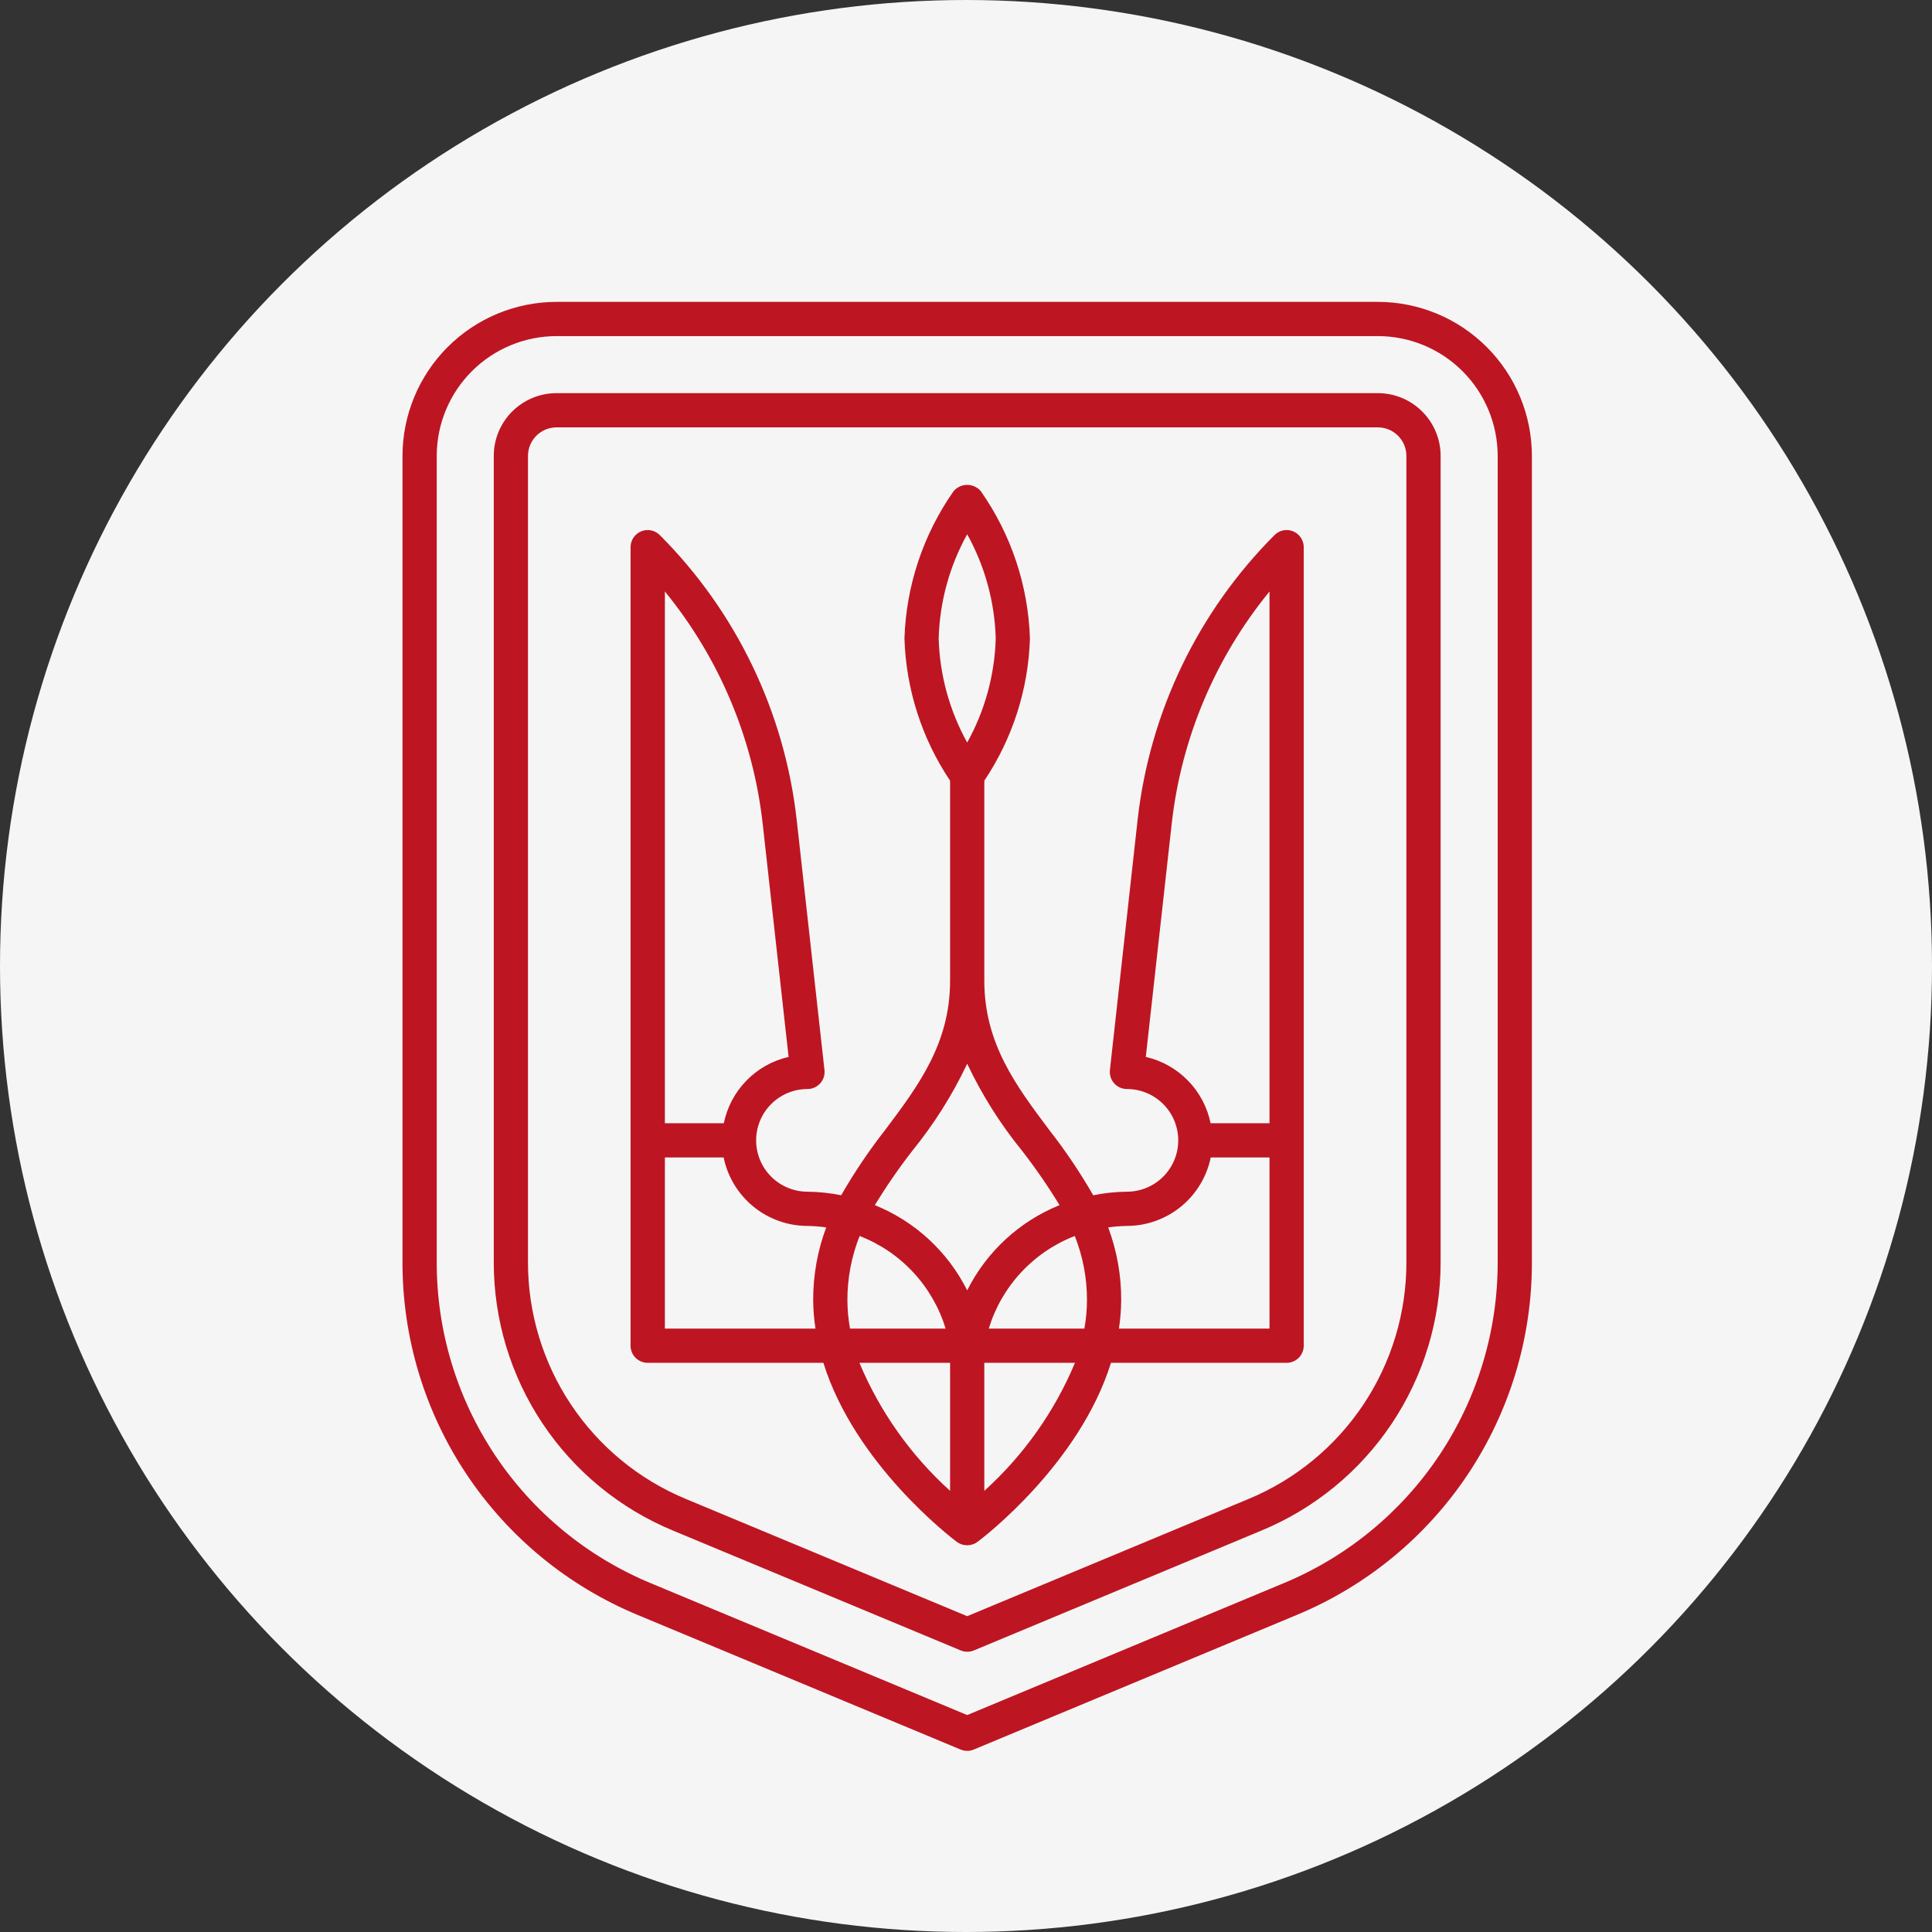 <svg width="96" height="96" viewBox="0 0 96 96" fill="none" xmlns="http://www.w3.org/2000/svg">
<rect x="0" y="0" width="96" height="96" fill="#333333" stroke="none"/>
<circle cx="48" cy="48" r="48" fill="#F5F5F5"/>
<path d="M68.467 15H27.653C25.624 15.002 23.679 15.809 22.244 17.244C20.809 18.679 20.002 20.624 20 22.653V62.71C19.992 66.462 21.099 70.131 23.18 73.253C25.26 76.375 28.221 78.809 31.686 80.246L47.733 86.934C47.837 86.978 47.947 87 48.06 87C48.172 87 48.283 86.978 48.386 86.934L64.433 80.246C67.898 78.809 70.859 76.375 72.94 73.253C75.02 70.131 76.127 66.462 76.119 62.71V22.653C76.117 20.624 75.31 18.679 73.875 17.244C72.441 15.809 70.495 15.002 68.467 15ZM74.419 62.71C74.425 66.125 73.417 69.465 71.522 72.306C69.628 75.147 66.933 77.362 63.779 78.67L48.06 85.22L32.341 78.67C29.186 77.362 26.491 75.147 24.597 72.306C22.703 69.465 21.695 66.125 21.701 62.71V22.653C21.702 21.075 22.33 19.562 23.446 18.446C24.562 17.33 26.075 16.702 27.653 16.701H68.467C70.045 16.702 71.558 17.33 72.673 18.446C73.789 19.562 74.417 21.075 74.419 22.653V62.71Z" fill="#BE1522"/>
<path d="M68.466 19.535H27.652C26.826 19.536 26.033 19.864 25.448 20.449C24.864 21.034 24.535 21.826 24.535 22.653V62.713C24.531 65.567 25.375 68.359 26.959 70.733C28.544 73.108 30.797 74.959 33.434 76.051L47.739 82.009C47.842 82.052 47.953 82.074 48.065 82.074C48.177 82.074 48.288 82.052 48.392 82.009L62.684 76.051C65.322 74.958 67.575 73.107 69.16 70.733C70.744 68.358 71.588 65.567 71.584 62.712V22.653C71.584 21.826 71.255 21.034 70.67 20.449C70.086 19.864 69.293 19.536 68.466 19.535ZM69.883 62.712C69.888 65.231 69.144 67.694 67.747 69.79C66.35 71.886 64.362 73.52 62.035 74.484L48.059 80.307L34.083 74.484C31.756 73.52 29.768 71.886 28.371 69.79C26.974 67.695 26.231 65.231 26.235 62.713V22.653C26.236 22.277 26.385 21.917 26.651 21.651C26.917 21.386 27.277 21.236 27.652 21.236H68.466C68.842 21.236 69.202 21.386 69.468 21.651C69.733 21.917 69.883 22.277 69.883 22.653V62.712Z" fill="#BE1522"/>
<path d="M63.331 26.587C59.528 30.395 57.13 35.381 56.528 40.728L55.151 53.169C55.138 53.288 55.15 53.408 55.186 53.522C55.222 53.636 55.282 53.741 55.362 53.83C55.442 53.919 55.539 53.99 55.649 54.039C55.758 54.088 55.876 54.113 55.995 54.113C56.672 54.113 57.321 54.382 57.799 54.86C58.278 55.339 58.546 55.988 58.546 56.664C58.546 57.341 58.278 57.989 57.799 58.468C57.321 58.946 56.672 59.215 55.995 59.215C55.433 59.221 54.872 59.28 54.321 59.392C53.672 58.262 52.944 57.18 52.141 56.154C50.479 53.939 48.91 51.846 48.91 48.728V38.791C50.315 36.695 51.101 34.245 51.177 31.722C51.092 29.101 50.245 26.56 48.74 24.412C48.657 24.312 48.553 24.232 48.435 24.177C48.318 24.121 48.189 24.093 48.059 24.093C47.93 24.093 47.801 24.121 47.684 24.177C47.566 24.232 47.462 24.312 47.379 24.412C45.874 26.56 45.027 29.101 44.942 31.722C45.018 34.245 45.804 36.695 47.209 38.791V48.728C47.209 51.846 45.64 53.943 43.978 56.154C43.175 57.18 42.447 58.262 41.798 59.392C41.247 59.28 40.686 59.221 40.123 59.215C39.447 59.215 38.798 58.946 38.32 58.468C37.841 57.989 37.572 57.341 37.572 56.664C37.572 55.988 37.841 55.339 38.32 54.86C38.798 54.382 39.447 54.113 40.123 54.113C40.243 54.113 40.361 54.088 40.47 54.039C40.579 53.99 40.677 53.919 40.757 53.83C40.836 53.741 40.896 53.636 40.933 53.522C40.969 53.408 40.981 53.288 40.968 53.169L39.586 40.728C38.984 35.381 36.586 30.395 32.784 26.587C32.665 26.468 32.513 26.387 32.349 26.354C32.184 26.321 32.013 26.338 31.858 26.402C31.702 26.467 31.57 26.576 31.476 26.715C31.383 26.855 31.333 27.019 31.332 27.187V66.868C31.332 67.093 31.422 67.309 31.582 67.469C31.741 67.628 31.957 67.718 32.183 67.718H40.913C42.481 72.749 47.255 76.398 47.541 76.613C47.691 76.724 47.872 76.784 48.058 76.784C48.245 76.784 48.426 76.724 48.575 76.613C48.862 76.398 53.635 72.749 55.204 67.718H63.931C64.157 67.718 64.373 67.628 64.533 67.469C64.692 67.309 64.782 67.093 64.782 66.868V27.187C64.782 27.019 64.732 26.855 64.638 26.715C64.545 26.576 64.412 26.467 64.257 26.402C64.102 26.338 63.931 26.321 63.766 26.354C63.601 26.387 63.45 26.468 63.331 26.587ZM33.038 29.391C35.733 32.685 37.42 36.687 37.896 40.917L39.185 52.517C38.388 52.7 37.661 53.108 37.091 53.693C36.52 54.277 36.129 55.013 35.965 55.814H33.038V29.391ZM40.407 64.6C40.41 65.075 40.448 65.548 40.52 66.017H33.038V57.514H35.957C36.154 58.474 36.677 59.336 37.435 59.955C38.194 60.575 39.143 60.914 40.122 60.916C40.434 60.92 40.745 60.945 41.053 60.99C40.622 62.145 40.403 63.368 40.407 64.6ZM46.642 31.722C46.693 29.909 47.179 28.134 48.059 26.548C48.94 28.134 49.426 29.909 49.477 31.722C49.426 33.536 48.94 35.31 48.059 36.897C47.179 35.31 46.693 33.536 46.642 31.722ZM42.107 64.6C42.105 63.51 42.311 62.429 42.714 61.416C43.729 61.808 44.641 62.427 45.381 63.224C46.121 64.021 46.671 64.977 46.988 66.017H42.237C42.153 65.55 42.109 65.075 42.107 64.6ZM47.209 74.079C45.258 72.316 43.72 70.144 42.704 67.718H47.209V74.079ZM48.059 64.117C47.096 62.195 45.465 60.689 43.471 59.883C44.041 58.945 44.665 58.041 45.339 57.174C46.415 55.85 47.329 54.4 48.059 52.857C48.79 54.4 49.703 55.85 50.78 57.174C51.454 58.041 52.077 58.945 52.648 59.883C50.654 60.689 49.023 62.195 48.059 64.117ZM48.91 74.079V67.718H53.415C52.399 70.144 50.861 72.316 48.91 74.079ZM53.882 66.017H49.131C49.448 64.977 49.997 64.021 50.738 63.224C51.478 62.427 52.39 61.808 53.405 61.416C53.808 62.429 54.014 63.51 54.011 64.6C54.01 65.075 53.966 65.55 53.882 66.017ZM63.081 66.017H55.599C55.671 65.548 55.709 65.075 55.712 64.6C55.716 63.368 55.497 62.145 55.066 60.99C55.374 60.945 55.684 60.92 55.995 60.916C56.975 60.914 57.924 60.575 58.682 59.955C59.441 59.336 59.963 58.474 60.161 57.514H63.081V66.017ZM63.081 55.814H60.154C59.99 55.013 59.599 54.277 59.028 53.693C58.457 53.108 57.73 52.7 56.934 52.517L58.223 40.917C58.698 36.687 60.385 32.685 63.081 29.391V55.814Z" fill="#BE1522"/>
</svg>
